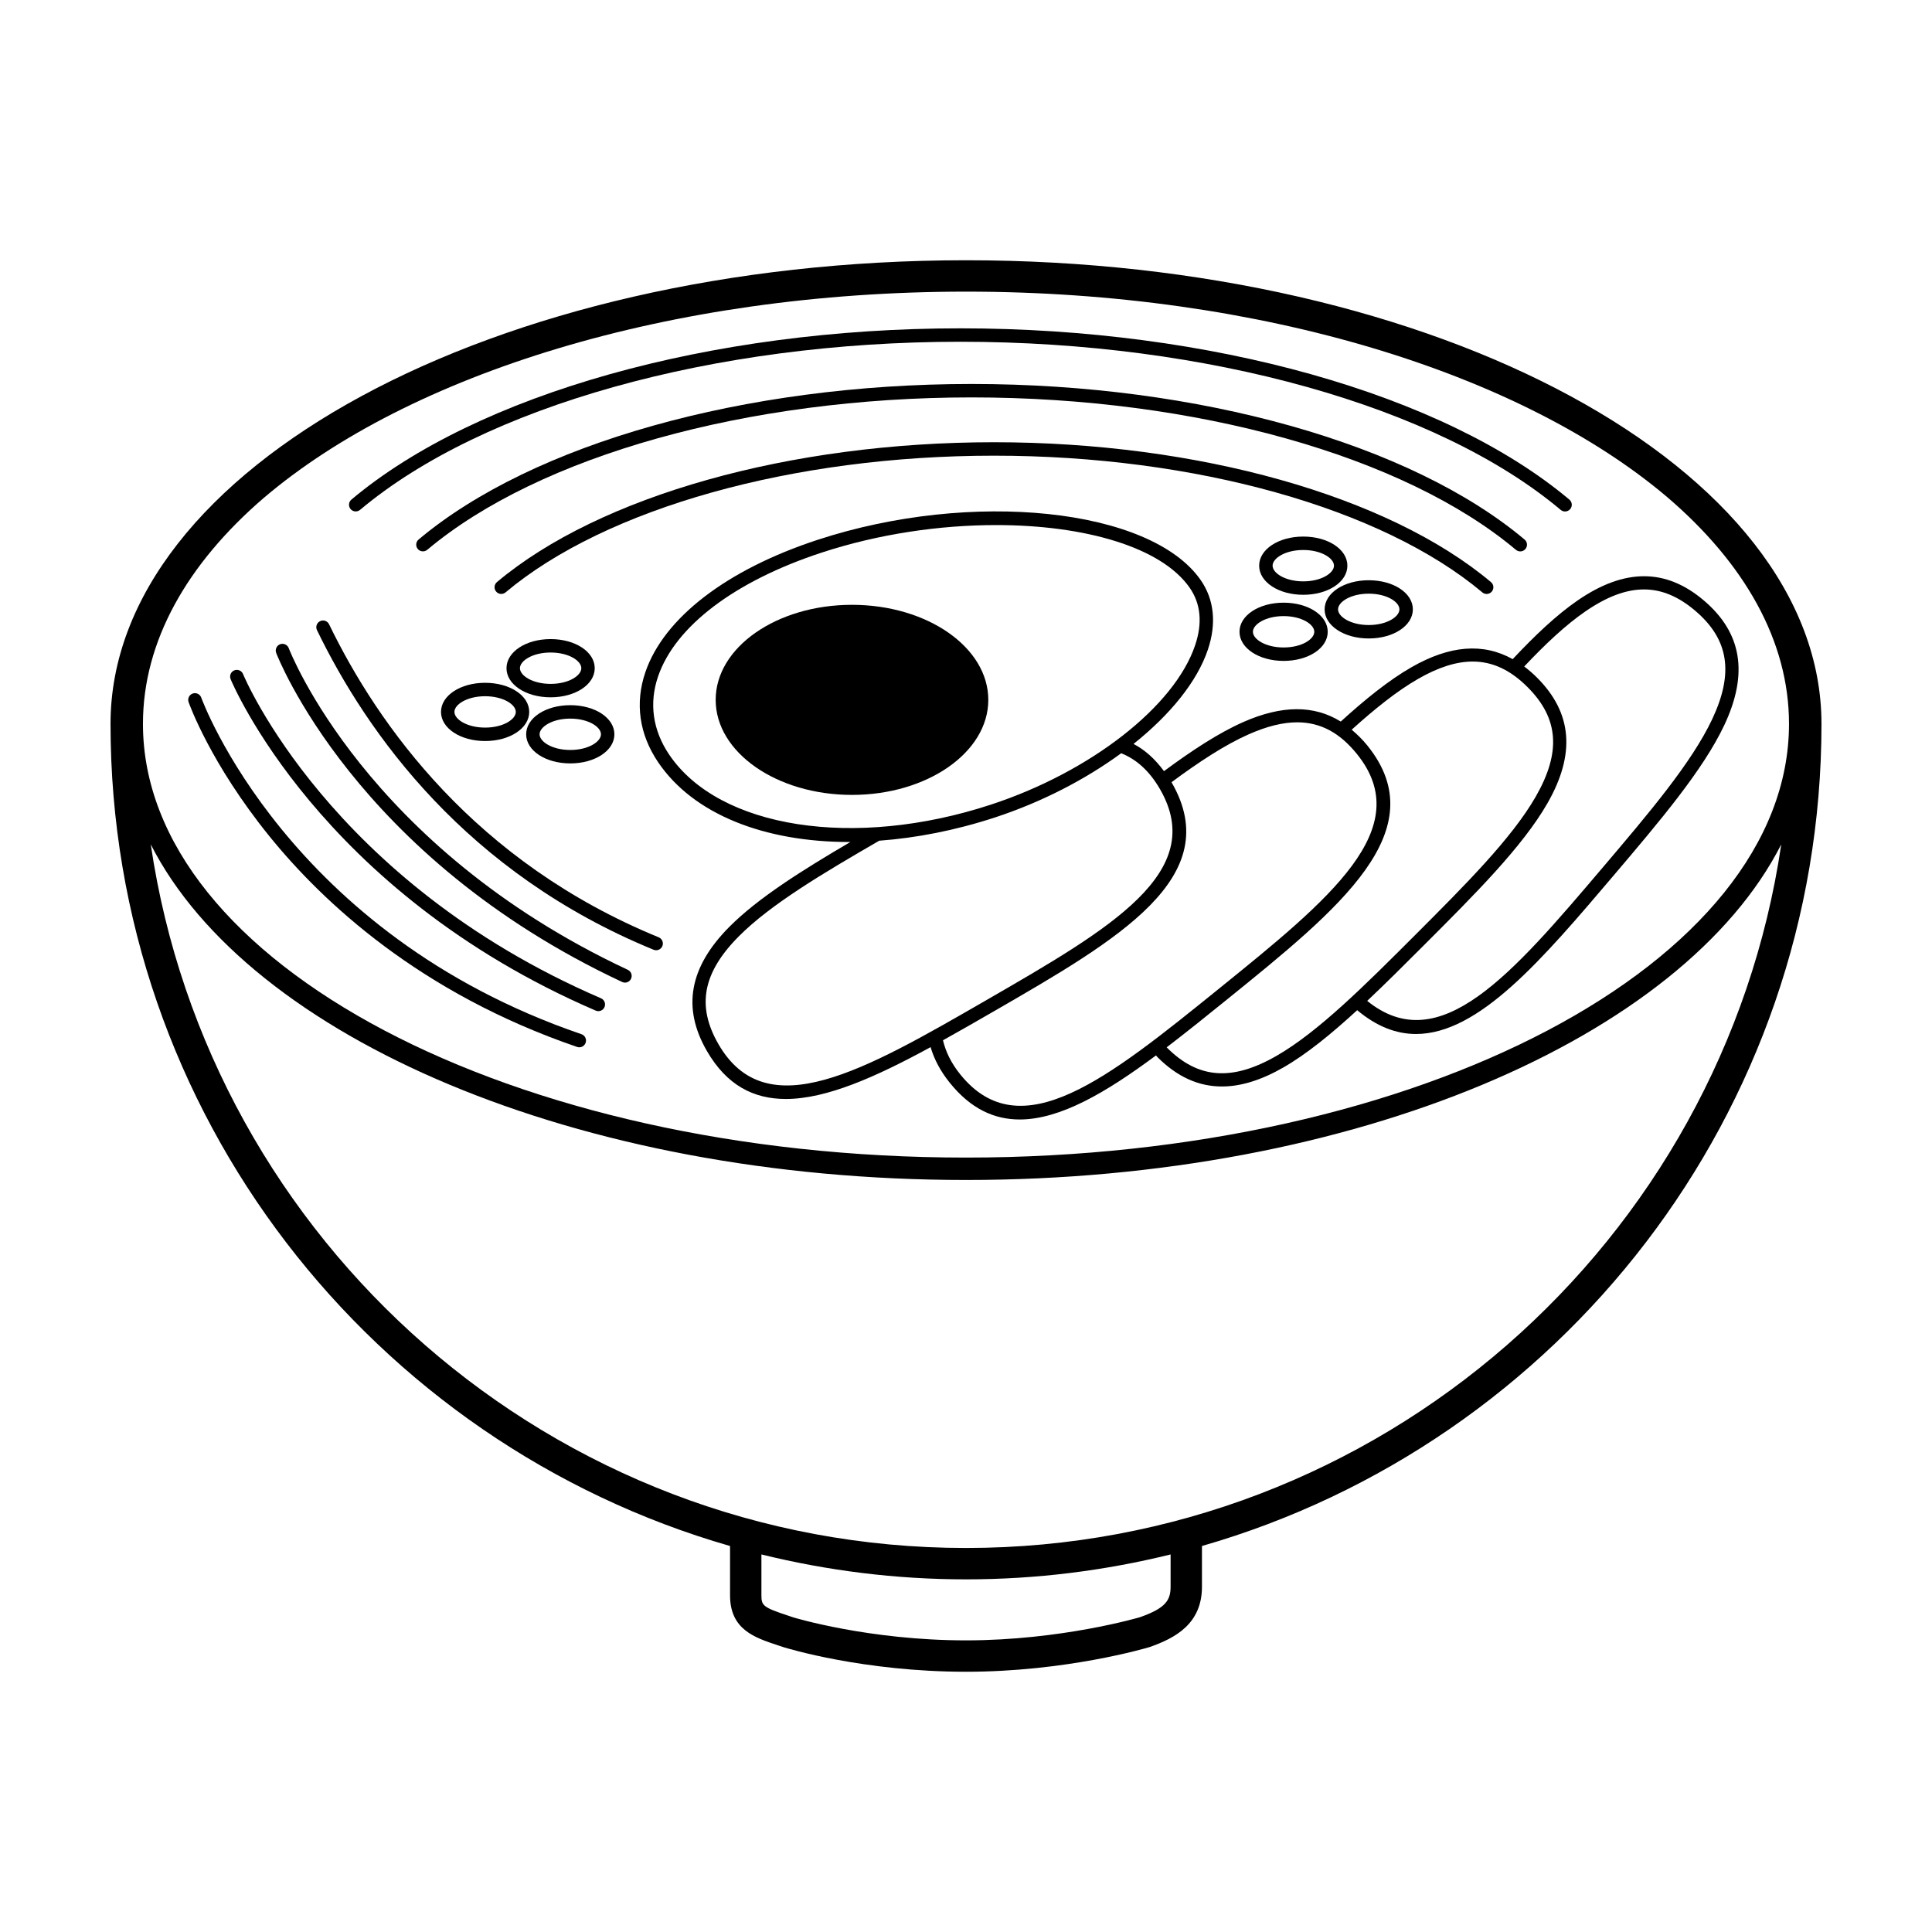 <?xml version="1.0" encoding="UTF-8"?>
<!-- Uploaded to: ICON Repo, www.svgrepo.com, Generator: ICON Repo Mixer Tools -->
<svg fill="#000000" width="800px" height="800px" version="1.1" viewBox="144 144 512 512" xmlns="http://www.w3.org/2000/svg">
 <g>
  <path d="m626.71 335.83c0-67.742-101.7-122.86-226.71-122.86-125.01 0-226.71 55.113-226.71 122.86 0 103.32 69.5 190.66 164.18 217.88v13.055c0 9.066 6.457 11.203 12.703 13.266l1.52 0.504c0.848 0.266 21.184 6.496 48.309 6.496 26.441 0 47.578-6.215 48.648-6.539 6.863-2.406 13.883-6.184 13.883-16.008v-10.777c94.684-27.219 164.18-114.55 164.18-217.87zm-412.86-59.832c38.461-32.793 107.51-54.711 186.15-54.711 78.445 0 147.34 21.812 185.85 54.469 20.438 17.492 32.254 38.066 32.254 60.074 0 63.379-97.844 114.94-218.11 114.94s-218.11-51.559-218.11-114.94c0.004-21.902 11.703-42.391 31.961-59.832zm240.37 288.48c0 3.559-1.246 5.688-8.133 8.102-0.203 0.066-20.848 6.133-46.086 6.133-25.793 0-45.648-6.055-45.754-6.086l-1.465-0.492c-6.613-2.184-7-2.66-7-5.379v-10.812c17.383 4.281 35.531 6.602 54.219 6.602s36.836-2.316 54.219-6.602zm-54.219-10.246c-109.58 0-200.54-81.125-216.05-186.46 26.035 51.195 113 88.934 216.05 88.934s190.01-37.738 216.05-88.934c-15.508 105.34-106.47 186.46-216.05 186.46z"/>
  <path d="m544.88 318.68c-7.832-4.367-16.676-3.684-26.863 2.164-5.949 3.414-12.203 8.461-18.703 14.375-7.102-4.402-15.605-4.371-25.797 0.117-6.547 2.887-13.621 7.527-21.051 13.027-2.391-3.266-5.082-5.656-8.07-7.215 9.762-7.781 16.875-16.543 19.723-25.039 2.309-6.898 1.645-13.25-1.914-18.371-13.25-19.09-60.719-24.062-101.57-10.664-24.055 7.894-40.676 20.664-45.598 35.039-2.809 8.199-1.645 16.449 3.359 23.863 9.312 13.793 28.117 21.164 50.672 21.164 0.102 0 0.211-0.012 0.312-0.012-12.859 7.535-24.492 14.855-32.078 22.477-10.633 10.688-12.59 21.449-5.977 32.898 5.266 9.117 12.391 12.738 20.918 12.738 10.836 0 23.957-5.879 38.375-13.738 0.93 3.144 2.543 6.305 5.133 9.504 5.512 6.816 11.695 9.668 18.477 9.668 10.699 0 22.859-7.113 36.121-16.977 0.148 0.156 0.254 0.316 0.41 0.469 5.176 5.176 10.828 7.762 17.062 7.762 5.019 0 10.422-1.676 16.258-5.023 6.215-3.566 12.773-8.934 19.59-15.195 5.219 4.367 10.398 6.309 15.59 6.309 16.688 0 33.523-19.82 52.312-41.938 12.223-14.391 23.77-27.984 29.406-39.961 6.414-13.641 4.637-24.434-5.438-32.988-10.074-8.559-21.016-8.566-33.43-0.023-5.574 3.828-11.32 9.262-17.23 15.57zm19.246-12.641c5.656-3.891 10.738-5.832 15.539-5.832 4.711 0 9.152 1.879 13.566 5.629 8.918 7.574 10.312 16.441 4.519 28.758-5.438 11.547-16.832 24.965-28.91 39.184-24.191 28.488-43.352 51-62.52 35.465 4.938-4.652 10.008-9.715 15.191-14.902 13.359-13.355 25.973-25.965 32.562-37.445 7.504-13.074 6.606-23.973-2.742-33.316-1.109-1.109-2.246-2.082-3.398-2.953 5.594-5.934 11-11.016 16.191-14.586zm-110.86 115.61c-0.031-0.031-0.055-0.066-0.086-0.098 5.207-3.973 10.574-8.297 16.082-12.75 29.668-23.996 55.297-44.723 37.094-67.238-1.312-1.625-2.711-2.969-4.148-4.184 6.152-5.562 12.039-10.27 17.578-13.453 5.348-3.07 10.109-4.609 14.484-4.609 5.293 0 10.02 2.25 14.547 6.773 8.27 8.273 8.941 17.227 2.168 29.031-6.352 11.07-18.809 23.52-31.988 36.703-13.18 13.18-25.629 25.633-36.699 31.984-11.801 6.785-20.75 6.117-29.031-2.16zm-131.93-77.672c-4.356-6.449-5.371-13.617-2.938-20.719 4.555-13.309 20.352-25.266 43.34-32.809 15.078-4.945 31.305-7.301 46.246-7.301 23.512 0 43.809 5.844 51.293 16.609 2.934 4.227 3.426 9.344 1.453 15.211-5.43 16.211-27.699 33.594-54.148 42.273-36.191 11.871-72.047 6.301-85.246-13.266zm86.355 16.652c12.434-4.082 23.977-10.082 33.441-17.012 4.027 1.609 7.481 4.668 10.289 9.535 12.691 21.988-13.121 36.895-45.812 55.773-32.695 18.871-58.516 33.785-71.211 11.789-5.852-10.133-4.18-18.953 5.418-28.598 8.402-8.445 22.254-16.68 37.191-25.32 9.832-0.727 20.191-2.727 30.684-6.168zm-0.301 51.375c33.047-19.082 61.594-35.562 47.113-60.637-0.016-0.023-0.031-0.039-0.043-0.066 7.285-5.398 14.188-9.934 20.492-12.715 4.766-2.106 8.996-3.164 12.82-3.164 6.172 0 11.273 2.762 15.812 8.375 15.969 19.746-7.215 38.492-36.602 62.258-29.332 23.715-52.504 42.453-68.473 22.707-2.461-3.043-3.891-6.062-4.613-9.078 4.398-2.445 8.891-5.023 13.492-7.68z"/>
  <path d="m405.91 329.47c0-13.91-16.172-25.188-36.125-25.188-19.949 0-36.125 11.277-36.125 25.188s16.172 25.188 36.125 25.188 36.125-11.277 36.125-25.188z"/>
  <path d="m296.94 421.45c0.191 0.062 0.387 0.094 0.578 0.094 0.742 0 1.43-0.465 1.684-1.207 0.32-0.926-0.176-1.941-1.105-2.262-77.871-26.613-100.54-88.574-100.76-89.195-0.328-0.93-1.352-1.41-2.269-1.086-0.926 0.324-1.414 1.34-1.09 2.269 0.23 0.656 5.828 16.273 21.348 35.465 14.293 17.668 40.055 41.715 81.613 55.922z"/>
  <path d="m301.86 411.82c0.23 0.098 0.469 0.145 0.703 0.145 0.691 0 1.344-0.398 1.633-1.07 0.391-0.902-0.027-1.953-0.93-2.34-72.008-31.035-94.637-85.371-94.855-85.918-0.367-0.914-1.398-1.344-2.316-0.984-0.91 0.367-1.352 1.406-0.984 2.316 0.223 0.555 23.324 56.207 96.75 87.852z"/>
  <path d="m308.87 404.23c0.242 0.117 0.5 0.172 0.754 0.172 0.668 0 1.309-0.379 1.609-1.027 0.418-0.891 0.035-1.949-0.859-2.363-69.539-32.551-89.652-84.711-89.848-85.234-0.344-0.922-1.375-1.391-2.289-1.051-0.922 0.344-1.391 1.367-1.051 2.289 0.203 0.535 20.742 54.012 91.684 87.215z"/>
  <path d="m317.21 395.69c0.219 0.09 0.449 0.133 0.676 0.133 0.703 0 1.363-0.418 1.648-1.105 0.371-0.91-0.062-1.949-0.973-2.324-48.621-19.91-74.34-56.102-87.355-82.957-0.426-0.883-1.492-1.254-2.379-0.824-0.883 0.43-1.254 1.496-0.824 2.379 13.285 27.41 39.547 64.355 89.207 84.699z"/>
  <path d="m239.42 279.12c32.707-27.477 93.664-44.551 159.09-44.551 65.438 0 126.4 17.074 159.1 44.562 0.336 0.281 0.742 0.418 1.148 0.418 0.504 0 1.008-0.215 1.363-0.633 0.633-0.75 0.539-1.875-0.215-2.508-33.32-28.004-95.16-45.395-161.4-45.395-66.227 0-128.06 17.391-161.38 45.383-0.754 0.633-0.852 1.754-0.219 2.508 0.629 0.754 1.758 0.844 2.508 0.215z"/>
  <path d="m545.74 289.71c0.336 0.281 0.742 0.418 1.148 0.418 0.504 0 1.008-0.215 1.363-0.633 0.633-0.75 0.539-1.875-0.215-2.508-30.262-25.434-86.422-41.23-146.56-41.23-60.133 0-116.29 15.793-146.54 41.219-0.754 0.633-0.852 1.754-0.219 2.508 0.625 0.75 1.75 0.848 2.508 0.219 29.648-24.91 84.922-40.387 144.25-40.387 59.336 0 114.62 15.48 144.26 40.395z"/>
  <path d="m536.83 300.99c0.336 0.281 0.742 0.418 1.148 0.418 0.504 0 1.008-0.215 1.363-0.633 0.633-0.75 0.539-1.875-0.215-2.508-27.207-22.867-77.68-37.07-131.72-37.07-54.039 0-104.51 14.199-131.71 37.059-0.754 0.633-0.852 1.754-0.219 2.508 0.629 0.758 1.754 0.848 2.508 0.219 26.59-22.344 76.184-36.223 129.42-36.223 53.238-0.004 102.84 13.883 129.43 36.23z"/>
  <path d="m272.56 340.38c6.555 0 11.691-3.387 11.691-7.715 0-4.328-5.137-7.715-11.691-7.715-6.555 0-11.691 3.387-11.691 7.715 0 4.324 5.137 7.715 11.691 7.715zm0-11.871c4.789 0 8.133 2.191 8.133 4.156 0 1.965-3.34 4.156-8.133 4.156-4.789 0-8.133-2.191-8.133-4.156 0-1.965 3.34-4.156 8.133-4.156z"/>
  <path d="m301.61 321.08c0-4.328-5.137-7.715-11.691-7.715-6.555 0-11.691 3.387-11.691 7.715s5.137 7.715 11.691 7.715c6.559 0 11.691-3.387 11.691-7.715zm-19.82 0c0-1.965 3.34-4.156 8.133-4.156 4.789 0 8.133 2.191 8.133 4.156s-3.34 4.156-8.133 4.156-8.133-2.191-8.133-4.156z"/>
  <path d="m295.13 346.31c6.555 0 11.691-3.387 11.691-7.715s-5.137-7.715-11.691-7.715c-6.555 0-11.691 3.387-11.691 7.715s5.137 7.715 11.691 7.715zm0-11.871c4.789 0 8.133 2.191 8.133 4.156s-3.34 4.156-8.133 4.156c-4.789 0-8.133-2.191-8.133-4.156s3.344-4.156 8.133-4.156z"/>
  <path d="m506.73 313.2c6.555 0 11.691-3.387 11.691-7.715s-5.137-7.715-11.691-7.715-11.691 3.387-11.691 7.715 5.137 7.715 11.691 7.715zm0-11.871c4.793 0 8.133 2.191 8.133 4.156 0 1.965-3.34 4.156-8.133 4.156s-8.133-2.191-8.133-4.156c0-1.965 3.34-4.156 8.133-4.156z"/>
  <path d="m501.07 293.91c0-4.328-5.137-7.715-11.691-7.715-6.555 0-11.691 3.387-11.691 7.715s5.137 7.715 11.691 7.715c6.559 0 11.691-3.387 11.691-7.715zm-19.82 0c0-1.965 3.34-4.156 8.133-4.156 4.793 0 8.133 2.191 8.133 4.156s-3.34 4.156-8.133 4.156c-4.793 0-8.133-2.191-8.133-4.156z"/>
  <path d="m472.48 311.43c0 4.328 5.137 7.715 11.691 7.715 6.555 0 11.691-3.387 11.691-7.715s-5.137-7.715-11.691-7.715c-6.559 0-11.691 3.387-11.691 7.715zm11.688-4.156c4.793 0 8.133 2.191 8.133 4.156 0 1.965-3.34 4.156-8.133 4.156-4.793 0-8.133-2.191-8.133-4.156 0.004-1.965 3.34-4.156 8.133-4.156z"/>
 </g>
</svg>